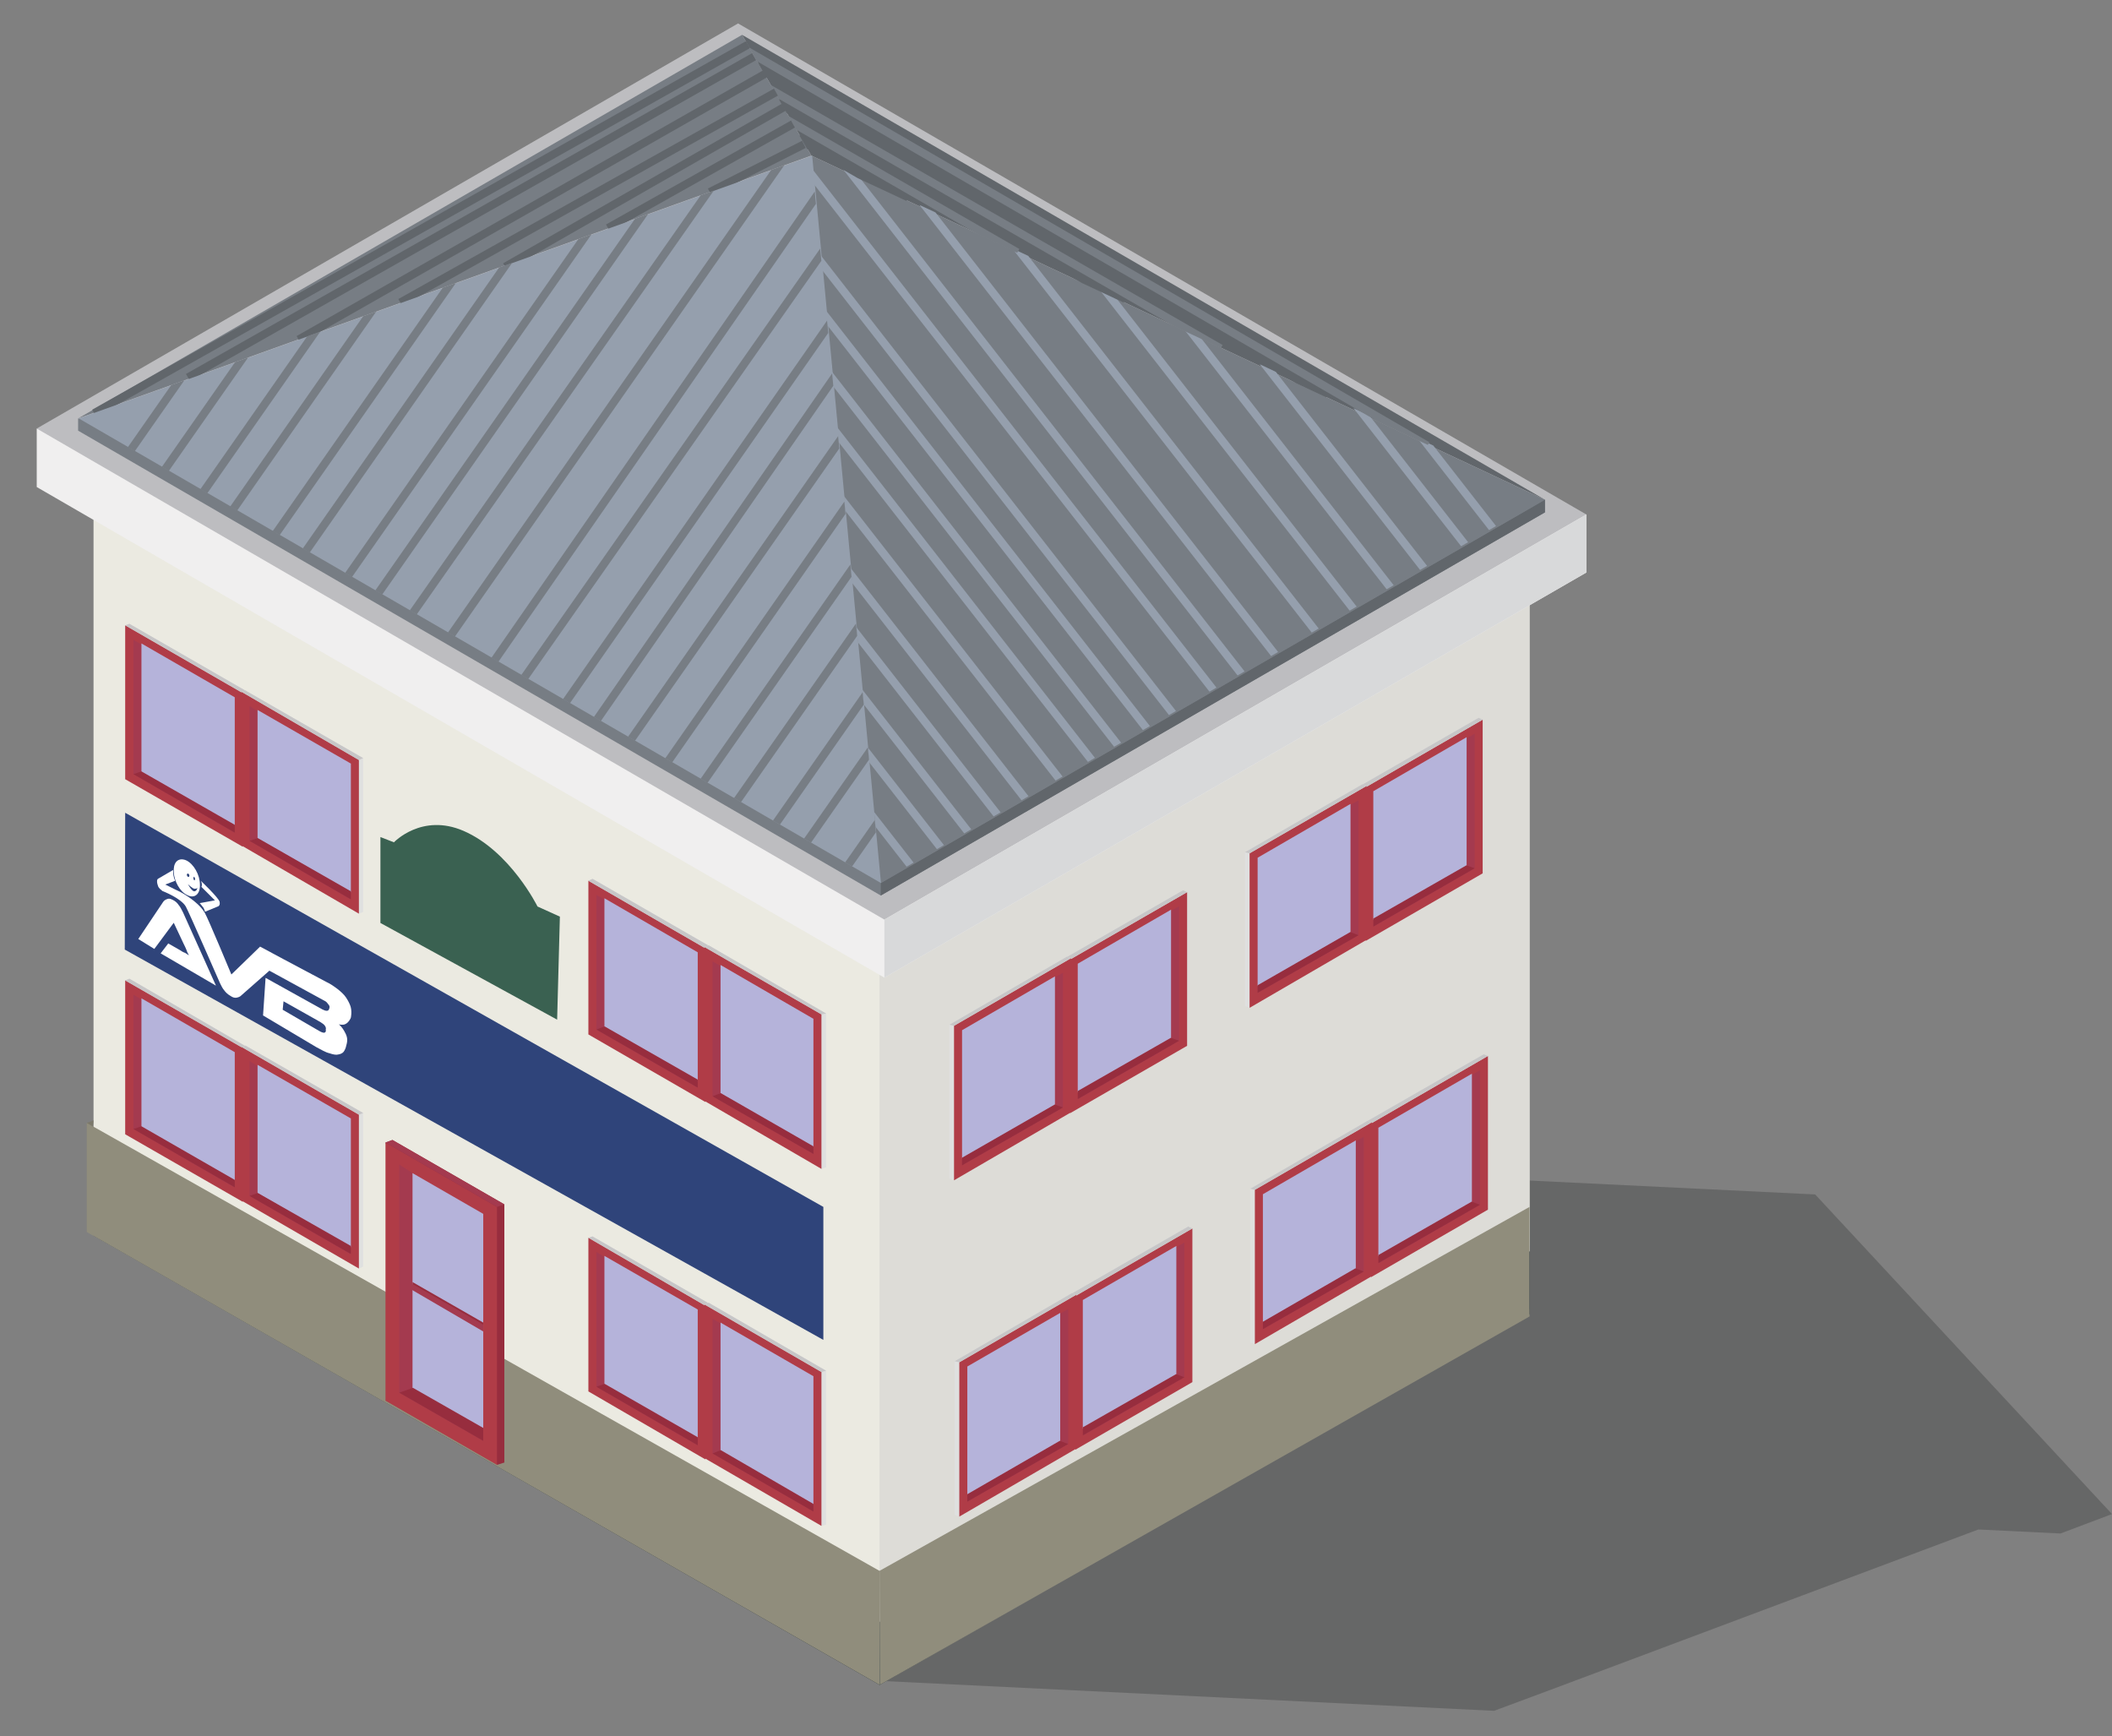 <?xml version="1.0" encoding="utf-8"?>
<!-- Generator: Adobe Illustrator 17.1.0, SVG Export Plug-In . SVG Version: 6.00 Build 0)  -->
<!DOCTYPE svg PUBLIC "-//W3C//DTD SVG 1.1//EN" "http://www.w3.org/Graphics/SVG/1.1/DTD/svg11.dtd">
<svg version="1.1" id="Calque_1" xmlns="http://www.w3.org/2000/svg" xmlns:xlink="http://www.w3.org/1999/xlink" x="0px" y="0px"
	 viewBox="142 323.5 1000.4 822.5" enable-background="new 142 323.5 1000.4 822.5" xml:space="preserve">
<rect x="142" y="323.5" width="1000.4" height="822.5" fill="#808080" stroke="none"/>
<g opacity="0.2">
	<g>
		<g enable-background="new    ">
			<g>
				<g>
					<g>
						<polyline fill="#020303" points="618.4,804 562,801.4 558.6,1119.7 849.7,1133.9 876.6,1123.9 1079.1,1048 1118,1049.9 
							1142.4,1040.7 1001.8,889.3 683.1,873.8 618.4,804 						"/>
					</g>
				</g>
			</g>
		</g>
	</g>
</g>
<g>
	<g>
		<polygon fill="#19262E" points="186.3,908.8 558.6,1121.6 866.5,946 866.5,916.2 494.3,733.2 186.3,878.9 		"/>
	</g>
</g>
<g>
	<g>
		<polygon fill="#243742" points="866.5,943.6 558.6,1121.6 558.6,1091.3 866.5,913.6 		"/>
	</g>
</g>
<g>
	<g>
		<g>
			<g>
				<polygon fill="#EBEAE1" points="186.3,878.9 558.6,1091.7 866.5,916.2 866.5,606.5 494.3,514.3 186.3,569.4 				"/>
			</g>
		</g>
	</g>
	<g>
		<g>
			<polygon fill="#DDDCD7" points="866.5,916.2 558.6,1091.7 558.6,677.2 866.5,561.5 			"/>
		</g>
	</g>
</g>
<polygon fill="#908D7C" points="183.1,855.4 558.6,1067.6 558.6,1121.6 183.1,907.1 "/>
<polygon fill="#908D7C" points="866.5,895.2 558.6,1067.6 558.7,1121.6 866.5,947.1 "/>
<g>
	<g>
		<polygon fill="#972D3E" points="324.6,864.7 377.4,1017.4 380.9,1016.3 380.9,894 327.9,863.5 		"/>
	</g>
</g>
<g>
	<g>
		<polygon fill="#B03C47" points="324.6,987 377.4,1017.4 377.4,895.2 324.6,864.7 		"/>
	</g>
</g>
<g>
	<g>
		<g>
			<polygon fill="#A43A4F" points="337.4,879.2 337.6,980.9 370.8,999.9 370.8,1006 331.1,983.2 331.1,875.1 			"/>
		</g>
	</g>
	<g>
		<g>
			<polygon fill="#B5B3DA" points="337.4,879.2 370.9,898.5 370.9,1000.6 337.4,981.3 			"/>
		</g>
	</g>
</g>
<g>
	<g>
		<polygon fill="#A43A4F" points="377.4,895.2 380.9,894 327.9,863.5 324.6,864.7 		"/>
	</g>
</g>
<g>
	<g>
		<polygon fill="#972D3E" points="370.9,999.9 370.9,1006 331.1,983.2 337.6,980.9 		"/>
	</g>
</g>
<g>
	<g>
		<polygon fill="#972D3E" points="370.9,950 370.9,952.9 337.4,933.9 337.4,930.8 		"/>
	</g>
</g>
<g>
	<g>
		<polygon fill="#A43A4F" points="370.9,951 370.9,954.2 336.1,933.9 336.1,931 		"/>
	</g>
</g>
<g>
	<g>
		<g>
			<polygon fill="#DFE0DF" points="203.3,619 258.9,651 258.9,724 257,724.6 201.3,619.7 			"/>
		</g>
	</g>
	<g>
		<g>
			<polygon fill="#B03C47" points="201.3,619.7 257,651.8 257,724.6 201.3,692.6 			"/>
		</g>
	</g>
	<g>
		<g>
			<g>
				<polygon fill="#A43A4F" points="205.2,626.6 205.2,690.2 252.9,717.9 252.9,714.2 209,688.9 209,628.8 				"/>
			</g>
		</g>
		<g>
			<g>
				<polygon fill="#B5B3DA" points="209,689.2 253.2,714.6 253.2,653.8 209,628.3 				"/>
			</g>
		</g>
	</g>
	<g>
		<g>
			<polygon fill="#C7C6C7" points="201.3,619.7 203.3,619 258.9,651 257,651.8 			"/>
		</g>
	</g>
	<g>
		<g>
			<polygon fill="#972D3E" points="209,688.9 205.2,690.2 253.2,717.9 253.2,714.2 			"/>
		</g>
	</g>
</g>
<g>
	<g>
		<g>
			<polygon fill="#DFE0DF" points="258.3,650.6 314,682.6 314,755.5 312,756.3 256.4,651.2 			"/>
		</g>
	</g>
	<g>
		<g>
			<polygon fill="#B03C47" points="256.4,651.2 312,683.5 312,756.3 256.4,724 			"/>
		</g>
	</g>
	<g>
		<g>
			<g>
				<polygon fill="#A43A4F" points="260.2,658 260.2,721.8 307.9,749.5 307.9,745.7 264.1,720.5 264.1,660.4 				"/>
			</g>
		</g>
		<g>
			<g>
				<polygon fill="#B5B3DA" points="264,720.6 308.2,746.2 308.2,685.2 264,659.8 				"/>
			</g>
		</g>
	</g>
	<g>
		<g>
			<polygon fill="#C7C6C7" points="256.4,651.2 258.3,650.6 314,682.6 312,683.5 			"/>
		</g>
	</g>
	<g>
		<g>
			<polygon fill="#972D3E" points="264.1,720.5 260.2,721.8 308.2,749.5 308.2,745.7 			"/>
		</g>
	</g>
</g>
<g>
	<g>
		<g>
			<polygon fill="#DFE0DF" points="203.3,787.1 258.9,819.4 258.9,892.2 257,892.8 201.3,787.9 			"/>
		</g>
	</g>
	<g>
		<g>
			<polygon fill="#B03C47" points="201.3,787.9 257,819.9 257,892.8 201.3,860.8 			"/>
		</g>
	</g>
	<g>
		<g>
			<g>
				<polygon fill="#A43A4F" points="205.2,794.7 205.2,858.3 252.9,885.9 252.9,882.4 209,857 209,796.9 				"/>
			</g>
		</g>
		<g>
			<g>
				<polygon fill="#B5B3DA" points="209,857.4 253.2,882.7 253.2,821.9 209,796.4 				"/>
			</g>
		</g>
	</g>
	<g>
		<g>
			<polygon fill="#C7C6C7" points="201.3,787.9 203.3,787.1 258.9,819.4 257,819.9 			"/>
		</g>
	</g>
	<g>
		<g>
			<polygon fill="#972D3E" points="209,857 205.2,858.3 253.2,885.9 253.2,882.4 			"/>
		</g>
	</g>
</g>
<g>
	<g>
		<g>
			<polygon fill="#DFE0DF" points="258.3,818.8 314,850.7 314,923.5 312,924.4 256.4,819.4 			"/>
		</g>
	</g>
	<g>
		<g>
			<polygon fill="#B03C47" points="256.4,819.4 312,851.5 312,924.4 256.4,892.2 			"/>
		</g>
	</g>
	<g>
		<g>
			<g>
				<polygon fill="#A43A4F" points="260.2,826.1 260.2,890 307.9,917.5 307.9,913.7 264.1,888.6 264.1,828.6 				"/>
			</g>
		</g>
		<g>
			<g>
				<polygon fill="#B5B3DA" points="264,888.7 308.2,914.3 308.2,853.3 264,827.9 				"/>
			</g>
		</g>
	</g>
	<g>
		<g>
			<polygon fill="#C7C6C7" points="256.4,819.4 258.3,818.8 314,850.7 312,851.5 			"/>
		</g>
	</g>
	<g>
		<g>
			<polygon fill="#972D3E" points="264.1,888.6 260.2,890 308.2,917.5 308.2,913.7 			"/>
		</g>
	</g>
</g>
<g>
	<g>
		<g>
			<polygon fill="#DFE0DF" points="422.7,739.8 478.3,771.8 478.3,844.7 476.1,845.5 420.7,740.7 			"/>
		</g>
	</g>
	<g>
		<g>
			<polygon fill="#B03C47" points="420.7,740.7 476.1,772.7 476.1,845.5 420.7,813.5 			"/>
		</g>
	</g>
	<g>
		<g>
			<g>
				<polygon fill="#A43A4F" points="424.5,747.4 424.5,811.2 472.3,838.7 472.3,834.9 428.4,809.7 428.4,749.6 				"/>
			</g>
		</g>
		<g>
			<g>
				<polygon fill="#B5B3DA" points="428.3,810.1 472.5,835.5 472.5,774.6 428.3,749 				"/>
			</g>
		</g>
	</g>
	<g>
		<g>
			<polygon fill="#C7C6C7" points="420.7,740.7 422.7,739.8 478.3,771.8 476.1,772.7 			"/>
		</g>
	</g>
	<g>
		<g>
			<polygon fill="#972D3E" points="428.4,809.7 424.5,811.2 472.5,838.7 472.5,834.9 			"/>
		</g>
	</g>
</g>
<g>
	<g>
		<g>
			<polygon fill="#DFE0DF" points="477.7,771.3 533.3,803.6 533.3,876.4 531.1,877.2 475.7,772.1 			"/>
		</g>
	</g>
	<g>
		<g>
			<polygon fill="#B03C47" points="475.7,772.1 531.1,804 531.1,877.2 475.7,845 			"/>
		</g>
	</g>
	<g>
		<g>
			<g>
				<polygon fill="#A43A4F" points="479.5,778.9 479.5,842.8 527.3,870.1 527.3,866.5 483.4,841.3 483.4,781.1 				"/>
			</g>
		</g>
		<g>
			<g>
				<polygon fill="#B5B3DA" points="483.3,841.5 527.3,866.9 527.3,806.1 483.3,780.6 				"/>
			</g>
		</g>
	</g>
	<g>
		<g>
			<polygon fill="#C7C6C7" points="475.7,772.1 477.7,771.3 533.3,803.6 531.1,804 			"/>
		</g>
	</g>
	<g>
		<g>
			<polygon fill="#972D3E" points="483.4,841.3 479.5,842.8 527.3,870.1 527.3,866.5 			"/>
		</g>
	</g>
</g>
<g>
	<g>
		<g>
			<polygon fill="#DFE0DF" points="844.3,664.4 788.9,769.2 786.7,768.4 786.7,695.5 842.4,663.5 			"/>
		</g>
	</g>
	<g>
		<g>
			<polygon fill="#B03C47" points="844.3,737.2 788.9,769.2 788.9,696.4 844.3,664.4 			"/>
		</g>
	</g>
	<g>
		<g>
			<g>
				<polygon fill="#A43A4F" points="836.6,673.3 836.6,733.4 792.7,758.6 792.7,762.4 840.5,734.8 840.5,671.1 				"/>
			</g>
		</g>
		<g>
			<g>
				<polygon fill="#B5B3DA" points="836.7,672.7 792.5,698.3 792.5,759.2 836.7,733.7 				"/>
			</g>
		</g>
	</g>
	<g>
		<g>
			<polygon fill="#C7C6C7" points="788.9,696.4 786.7,695.5 842.4,663.5 844.3,664.4 			"/>
		</g>
	</g>
	<g>
		<g>
			<polygon fill="#972D3E" points="792.5,758.6 792.5,762.4 840.5,734.8 836.6,733.4 			"/>
		</g>
	</g>
</g>
<g>
	<g>
		<g>
			<polygon fill="#DFE0DF" points="789.3,695.8 733.9,800.9 731.7,800 731.7,727.2 787.3,695 			"/>
		</g>
	</g>
	<g>
		<g>
			<polygon fill="#B03C47" points="789.3,768.7 733.9,800.9 733.9,727.7 789.3,695.8 			"/>
		</g>
	</g>
	<g>
		<g>
			<g>
				<polygon fill="#A43A4F" points="781.6,704.8 781.6,765 737.7,790.2 737.7,793.8 785.5,766.5 785.5,702.6 				"/>
			</g>
		</g>
		<g>
			<g>
				<polygon fill="#B5B3DA" points="781.7,704.3 737.7,729.8 737.7,790.6 781.7,765.2 				"/>
			</g>
		</g>
	</g>
	<g>
		<g>
			<polygon fill="#C7C6C7" points="733.9,727.7 731.7,727.2 787.3,695 789.3,695.8 			"/>
		</g>
	</g>
	<g>
		<g>
			<polygon fill="#972D3E" points="737.7,790.2 737.7,793.8 785.5,766.5 781.6,765 			"/>
		</g>
	</g>
</g>
<g>
	<g>
		<g>
			<polygon fill="#DFE0DF" points="704.3,746.1 648.9,850.8 646.7,850.1 646.7,777.2 702.4,745.2 			"/>
		</g>
	</g>
	<g>
		<g>
			<polygon fill="#B03C47" points="704.3,818.9 648.9,850.8 648.9,778 704.3,746.1 			"/>
		</g>
	</g>
	<g>
		<g>
			<g>
				<polygon fill="#A43A4F" points="696.6,755 696.6,815.1 652.7,840.3 652.7,844.1 700.5,816.5 700.5,752.8 				"/>
			</g>
		</g>
		<g>
			<g>
				<polygon fill="#B5B3DA" points="696.7,754.4 652.5,780 652.5,840.9 696.7,815.4 				"/>
			</g>
		</g>
	</g>
	<g>
		<g>
			<polygon fill="#C7C6C7" points="648.9,778 646.7,777.2 702.4,745.2 704.3,746.1 			"/>
		</g>
	</g>
	<g>
		<g>
			<polygon fill="#972D3E" points="652.5,840.3 652.5,844.1 700.5,816.5 696.6,815.1 			"/>
		</g>
	</g>
</g>
<g>
	<g>
		<g>
			<polygon fill="#DFE0DF" points="649.3,777.4 593.9,882.6 591.7,881.7 591.7,808.9 647.3,776.7 			"/>
		</g>
	</g>
	<g>
		<g>
			<polygon fill="#B03C47" points="649.3,850.4 593.9,882.6 593.9,809.4 649.3,777.4 			"/>
		</g>
	</g>
	<g>
		<g>
			<g>
				<polygon fill="#A43A4F" points="641.6,786.5 641.6,846.7 597.7,871.9 597.7,875.5 645.5,848.1 645.5,784.3 				"/>
			</g>
		</g>
		<g>
			<g>
				<polygon fill="#B5B3DA" points="641.7,786 597.7,811.5 597.7,872.3 641.7,846.9 				"/>
			</g>
		</g>
	</g>
	<g>
		<g>
			<polygon fill="#C7C6C7" points="593.9,809.4 591.7,808.9 647.3,776.7 649.3,777.4 			"/>
		</g>
	</g>
	<g>
		<g>
			<polygon fill="#972D3E" points="597.7,871.9 597.7,875.5 645.5,848.1 641.6,846.7 			"/>
		</g>
	</g>
</g>
<g>
	<g>
		<g>
			<polygon fill="#DFE0DF" points="846.8,823.7 791.4,928.5 789.2,927.8 789.2,854.8 844.8,822.9 			"/>
		</g>
	</g>
	<g>
		<g>
			<polygon fill="#B03C47" points="846.8,896.5 791.4,928.5 791.4,855.7 846.8,823.7 			"/>
		</g>
	</g>
	<g>
		<g>
			<g>
				<polygon fill="#A43A4F" points="839.1,832.7 839.1,892.7 795.2,918 795.2,921.8 843,894.2 843,830.5 				"/>
			</g>
		</g>
		<g>
			<g>
				<polygon fill="#B5B3DA" points="839.2,832.1 794.9,857.7 794.9,918.6 839.2,893.1 				"/>
			</g>
		</g>
	</g>
	<g>
		<g>
			<polygon fill="#C7C6C7" points="791.4,855.7 789.2,854.8 844.8,822.9 846.8,823.7 			"/>
		</g>
	</g>
	<g>
		<g>
			<polygon fill="#972D3E" points="794.9,918 794.9,921.8 843,894.2 839.1,892.7 			"/>
		</g>
	</g>
</g>
<g>
	<g>
		<g>
			<polygon fill="#DFE0DF" points="791.8,855.1 736.4,960.2 734.2,959.4 734.2,886.6 789.8,854.4 			"/>
		</g>
	</g>
	<g>
		<g>
			<polygon fill="#B03C47" points="791.8,928 736.4,960.2 736.4,887.1 791.8,855.1 			"/>
		</g>
	</g>
	<g>
		<g>
			<g>
				<polygon fill="#A43A4F" points="784,864.2 784,924.3 740.2,949.6 740.2,953.1 788,925.8 788,862 				"/>
			</g>
		</g>
		<g>
			<g>
				<polygon fill="#B5B3DA" points="784.2,863.7 740.2,889.2 740.2,949.9 784.2,924.6 				"/>
			</g>
		</g>
	</g>
	<g>
		<g>
			<polygon fill="#C7C6C7" points="736.4,887.1 734.2,886.6 789.8,854.4 791.8,855.1 			"/>
		</g>
	</g>
	<g>
		<g>
			<polygon fill="#972D3E" points="740.2,949.6 740.2,953.1 788,925.8 784,924.3 			"/>
		</g>
	</g>
</g>
<g>
	<g>
		<g>
			<polygon fill="#DFE0DF" points="706.8,905.4 651.4,1010.2 649.2,1009.4 649.2,936.5 704.8,904.5 			"/>
		</g>
	</g>
	<g>
		<g>
			<polygon fill="#B03C47" points="706.8,978.2 651.4,1010.2 651.4,937.4 706.8,905.4 			"/>
		</g>
	</g>
	<g>
		<g>
			<g>
				<polygon fill="#A43A4F" points="699.1,914.3 699.1,974.4 655.2,999.6 655.2,1003.4 703,975.9 703,912.1 				"/>
			</g>
		</g>
		<g>
			<g>
				<polygon fill="#B5B3DA" points="699.2,913.7 654.9,939.3 654.9,1000.3 699.2,974.8 				"/>
			</g>
		</g>
	</g>
	<g>
		<g>
			<polygon fill="#C7C6C7" points="651.4,937.4 649.2,936.5 704.8,904.5 706.8,905.4 			"/>
		</g>
	</g>
	<g>
		<g>
			<polygon fill="#972D3E" points="654.9,999.6 654.9,1003.4 703,975.9 699.1,974.4 			"/>
		</g>
	</g>
</g>
<g>
	<g>
		<g>
			<polygon fill="#DFE0DF" points="651.8,936.8 596.4,1041.9 594.2,1041.1 594.2,968.3 649.8,936 			"/>
		</g>
	</g>
	<g>
		<g>
			<polygon fill="#B03C47" points="651.8,1009.7 596.4,1041.9 596.4,968.8 651.8,936.8 			"/>
		</g>
	</g>
	<g>
		<g>
			<g>
				<polygon fill="#A43A4F" points="644,945.8 644,1006 600.2,1031.3 600.2,1034.8 648,1007.5 648,943.6 				"/>
			</g>
		</g>
		<g>
			<g>
				<polygon fill="#B5B3DA" points="644.2,945.4 600.2,970.8 600.2,1031.6 644.2,1006.3 				"/>
			</g>
		</g>
	</g>
	<g>
		<g>
			<polygon fill="#C7C6C7" points="596.4,968.8 594.2,968.3 649.8,936 651.8,936.8 			"/>
		</g>
	</g>
	<g>
		<g>
			<polygon fill="#972D3E" points="600.2,1031.3 600.2,1034.8 648,1007.5 644,1006 			"/>
		</g>
	</g>
</g>
<g>
	<g>
		<g>
			<polygon fill="#DFE0DF" points="422.7,909.2 478.3,941.2 478.3,1014.1 476.1,1014.8 420.7,909.8 			"/>
		</g>
	</g>
	<g>
		<g>
			<polygon fill="#B03C47" points="420.7,909.8 476.1,942 476.1,1014.8 420.7,982.6 			"/>
		</g>
	</g>
	<g>
		<g>
			<g>
				<polygon fill="#A43A4F" points="424.5,916.5 424.5,980.4 472.3,1008.1 472.3,1004.3 428.4,979 428.4,919 				"/>
			</g>
		</g>
		<g>
			<g>
				<polygon fill="#B5B3DA" points="428.3,979.4 472.5,1004.8 472.5,943.8 428.3,918.4 				"/>
			</g>
		</g>
	</g>
	<g>
		<g>
			<polygon fill="#C7C6C7" points="420.7,909.8 422.7,909.2 478.3,941.2 476.1,942 			"/>
		</g>
	</g>
	<g>
		<g>
			<polygon fill="#972D3E" points="428.4,979 424.5,980.4 472.5,1008.1 472.5,1004.3 			"/>
		</g>
	</g>
</g>
<g>
	<g>
		<g>
			<polygon fill="#DFE0DF" points="477.7,940.6 533.3,972.8 533.3,1045.7 531.1,1046.3 475.7,941.4 			"/>
		</g>
	</g>
	<g>
		<g>
			<polygon fill="#B03C47" points="475.7,941.4 531.1,973.4 531.1,1046.3 475.7,1014.2 			"/>
		</g>
	</g>
	<g>
		<g>
			<g>
				<polygon fill="#A43A4F" points="479.5,948.2 479.5,1012 527.3,1039.5 527.3,1035.9 483.4,1010.4 483.4,950.4 				"/>
			</g>
		</g>
		<g>
			<g>
				<polygon fill="#B5B3DA" points="483.3,1010.8 527.3,1036.3 527.3,975.4 483.3,950 				"/>
			</g>
		</g>
	</g>
	<g>
		<g>
			<polygon fill="#C7C6C7" points="475.7,941.4 477.7,940.6 533.3,972.8 531.1,973.4 			"/>
		</g>
	</g>
	<g>
		<g>
			<polygon fill="#972D3E" points="483.4,1010.4 479.5,1012 527.3,1039.5 527.3,1035.9 			"/>
		</g>
	</g>
</g>
<g>
	<g>
		<g>
			<g>
				<polygon fill="#F0EFEF" points="159.4,554.2 560.9,786.6 893.4,594.7 893.4,567.2 159.4,526.5 				"/>
			</g>
		</g>
	</g>
</g>
<g>
	<g>
		<g>
			<g>
				<polygon fill="#BDBDC0" points="159.4,526.5 560.9,759.1 893.4,567.2 491.6,334.6 				"/>
			</g>
		</g>
	</g>
</g>
<g>
	<g>
		<g>
			<g>
				<polygon fill="#777D84" points="179,527.5 559.2,747.7 873.8,566.2 873.8,560.2 179,521.7 				"/>
			</g>
		</g>
	</g>
</g>
<g>
	<g>
		<polygon fill="#D8D9DA" points="893.4,567.2 560.9,759.1 560.9,786.6 893.4,594.7 		"/>
	</g>
</g>
<g>
	<g>
		<polygon fill="#61666B" points="493.5,340 873.8,560.2 526.3,397.2 		"/>
	</g>
</g>
<g>
	<g>
		<polygon fill="#777D84" points="179,521.7 493.5,340 526.3,397.2 		"/>
	</g>
</g>
<g>
	<g>
		<polygon fill="#61666B" points="873.8,560.2 559.2,741.8 559.2,747.7 873.8,566.2 		"/>
	</g>
</g>
<g>
	<g>
		<polygon fill="#777D84" points="873.8,560.2 559.2,741.8 526.3,397.2 		"/>
	</g>
</g>
<g>
	<g>
		<g>
			<g>
				<defs>
					<polygon id="SVGID_1_" points="873.8,559.3 559.2,741.1 526.3,396.6 					"/>
				</defs>
				<clipPath id="SVGID_2_">
					<use xlink:href="#SVGID_1_"  overflow="visible"/>
				</clipPath>
				<g clip-path="url(#SVGID_2_)">
					<g display="none">
						<g display="inline">
							
								<rect x="607.1" y="580.3" transform="matrix(-0.793 0.609 -0.609 -0.793 1551.858 982.797)" fill="#243742" width="3.8" height="349.5"/>
						</g>
					</g>
					<g display="none">
						<g display="inline">
							
								<rect x="650.9" y="534.5" transform="matrix(-0.793 0.609 -0.609 -0.793 1618.78 921.97)" fill="#243742" width="3.8" height="403.1"/>
						</g>
					</g>
					<g display="none">
						<g display="inline">
							
								<rect x="666.5" y="438.5" transform="matrix(-0.792 0.61 -0.61 -0.792 1614.65 815.854)" fill="#243742" width="3.8" height="488.6"/>
						</g>
					</g>
					<g display="none">
						<g display="inline">
							
								<rect x="711" y="502.7" transform="matrix(-0.793 0.61 -0.61 -0.793 1685.391 763.147)" fill="#243742" width="3.8" height="331"/>
						</g>
					</g>
					<g display="none">
						<g display="inline">
							
								<rect x="726.7" y="401.2" transform="matrix(-0.793 0.61 -0.61 -0.793 1680.973 658.073)" fill="#243742" width="3.8" height="427.3"/>
						</g>
					</g>
					<g display="none">
						<g display="inline">
							
								<rect x="743.2" y="226.4" transform="matrix(-0.794 0.608 -0.608 -0.794 1680.722 562.195)" fill="#243742" width="3.8" height="679.3"/>
						</g>
					</g>
					<g>
						<g>
							
								<rect x="788.2" y="186.5" transform="matrix(-0.789 0.615 -0.615 -0.789 1756.243 512.704)" fill="#959FAD" width="3.8" height="743.1"/>
						</g>
					</g>
					<g>
						<g>
							
								<rect x="772.2" y="195.6" transform="matrix(-0.789 0.615 -0.615 -0.789 1733.241 538.696)" fill="#959FAD" width="3.8" height="743.1"/>
						</g>
					</g>
					<g>
						<g>
							
								<rect x="809.6" y="178" transform="matrix(-0.789 0.615 -0.615 -0.789 1789.443 484.315)" fill="#959FAD" width="3.8" height="743.1"/>
						</g>
					</g>
					<g>
						<g>
							
								<rect x="825.8" y="174" transform="matrix(-0.789 0.615 -0.615 -0.789 1815.854 467.211)" fill="#959FAD" width="3.8" height="743.1"/>
						</g>
					</g>
					<g>
						<g>
							
								<rect x="759.1" y="211.4" transform="matrix(-0.789 0.615 -0.615 -0.789 1719.563 575.076)" fill="#959FAD" width="3.8" height="743.1"/>
						</g>
					</g>
					<g>
						<g>
							
								<rect x="742" y="222.8" transform="matrix(-0.789 0.615 -0.615 -0.789 1695.888 605.977)" fill="#959FAD" width="3.8" height="743.1"/>
						</g>
					</g>
					<g>
						<g>
							
								<rect x="725.3" y="237.4" transform="matrix(-0.789 0.615 -0.615 -0.789 1675.13 642.312)" fill="#959FAD" width="3.8" height="743.1"/>
						</g>
					</g>
					<g>
						<g>
							
								<rect x="710.7" y="248.1" transform="matrix(-0.789 0.615 -0.615 -0.789 1655.583 670.552)" fill="#959FAD" width="3.8" height="743.1"/>
						</g>
					</g>
					<g>
						<g>
							
								<rect x="698.2" y="257" transform="matrix(-0.789 0.615 -0.615 -0.789 1638.692 693.984)" fill="#959FAD" width="3.8" height="743.1"/>
						</g>
					</g>
					<g>
						<g>
							
								<rect x="681.8" y="271.5" transform="matrix(-0.789 0.615 -0.615 -0.789 1618.249 730.145)" fill="#959FAD" width="3.8" height="743.1"/>
						</g>
					</g>
					<g>
						<g>
							
								<rect x="670.6" y="280.2" transform="matrix(-0.789 0.615 -0.615 -0.789 1603.641 752.601)" fill="#959FAD" width="3.8" height="743.1"/>
						</g>
					</g>
					<g>
						<g>
							
								<rect x="657.1" y="288.2" transform="matrix(-0.789 0.615 -0.615 -0.789 1584.361 775.217)" fill="#959FAD" width="3.8" height="743.1"/>
						</g>
					</g>
					<g>
						<g>
							
								<rect x="648.3" y="300.1" transform="matrix(-0.789 0.615 -0.615 -0.789 1575.955 801.832)" fill="#959FAD" width="3.8" height="743.1"/>
						</g>
					</g>
					<g>
						<g>
							
								<rect x="635.3" y="311.8" transform="matrix(-0.789 0.615 -0.615 -0.789 1559.863 830.851)" fill="#959FAD" width="3.8" height="743.1"/>
						</g>
					</g>
					<g>
						<g>
							
								<rect x="621.6" y="324.4" transform="matrix(-0.789 0.615 -0.615 -0.789 1543.076 861.637)" fill="#959FAD" width="3.8" height="743.1"/>
						</g>
					</g>
					<g>
						<g>
							
								<rect x="608.7" y="332.4" transform="matrix(-0.789 0.615 -0.615 -0.789 1524.983 884.018)" fill="#959FAD" width="3.8" height="743.1"/>
						</g>
					</g>
					<g>
						<g>
							
								<rect x="597" y="343.3" transform="matrix(-0.789 0.615 -0.615 -0.789 1510.664 910.572)" fill="#959FAD" width="3.8" height="743.1"/>
						</g>
					</g>
					<g>
						<g>
							
								<rect x="586.1" y="353.3" transform="matrix(-0.789 0.615 -0.615 -0.789 1497.296 935.241)" fill="#959FAD" width="3.8" height="743.1"/>
						</g>
					</g>
					<g>
						<g>
							
								<rect x="573" y="363.3" transform="matrix(-0.789 0.615 -0.615 -0.789 1480.102 961.217)" fill="#959FAD" width="3.8" height="743.1"/>
						</g>
					</g>
				</g>
			</g>
		</g>
	</g>
</g>
<g>
	<g>
		<g>
			<g>
				<defs>
					<polygon id="SVGID_3_" points="526.3,397.6 493.5,340 873.8,560.2 					"/>
				</defs>
				<clipPath id="SVGID_4_">
					<use xlink:href="#SVGID_3_"  overflow="visible"/>
				</clipPath>
				<g clip-path="url(#SVGID_4_)">
					<g>
						<g>
							
								<rect x="472.3" y="410.6" transform="matrix(-0.866 -0.499 0.499 -0.866 877.42 1059.684)" fill="#61666B" width="216.4" height="3.8"/>
						</g>
					</g>
					<g>
						<g>
							
								<rect x="445.7" y="413.6" transform="matrix(-0.867 -0.499 0.499 -0.867 899.263 1071.207)" fill="#777D84" width="294" height="3.8"/>
						</g>
					</g>
					<g>
						<g>
							
								<rect x="430.6" y="418.5" transform="matrix(-0.866 -0.501 0.501 -0.866 932.71 1091.012)" fill="#61666B" width="364.2" height="3.8"/>
						</g>
					</g>
					<g>
						<g>
							
								<rect x="462.3" y="436.9" transform="matrix(-0.865 -0.502 0.502 -0.865 997.732 1146.256)" fill="#777D84" width="381.9" height="3.8"/>
						</g>
					</g>
					<g>
						<g>
							
								<rect x="383.1" y="365.2" transform="matrix(-0.866 -0.5 0.5 -0.866 858.248 964.168)" fill="#6A3B3F" width="350.5" height="3.8"/>
						</g>
					</g>
					<g>
						<g>
							
								<rect x="362" y="346.6" transform="matrix(-0.866 -0.5 0.5 -0.866 860.16 927.448)" fill="#6A3B3F" width="384.7" height="3.8"/>
						</g>
					</g>
					<g>
						<g>
							
								<rect x="338.6" y="330.3" transform="matrix(-0.865 -0.502 0.502 -0.865 867.176 897.66)" fill="#6A3B3F" width="431.5" height="3.8"/>
						</g>
					</g>
					<g>
						<g>
							
								<rect x="375.5" y="330.2" transform="matrix(-0.868 -0.497 0.497 -0.868 923.013 909.875)" fill="#6A3B3F" width="414.3" height="3.8"/>
						</g>
					</g>
					<g>
						<g>
							
								<rect x="359.2" y="313.8" transform="matrix(-0.867 -0.499 0.499 -0.867 929.74 880.019)" fill="#6A3B3F" width="446.7" height="3.8"/>
						</g>
					</g>
					<g>
						<g>
							
								<rect x="421.9" y="386.8" transform="matrix(-0.866 -0.499 0.499 -0.866 795.304 990.234)" fill="#777D84" width="216.4" height="3.8"/>
						</g>
					</g>
					<g>
						<g>
							
								<rect x="369.2" y="362.7" transform="matrix(-0.866 -0.499 0.499 -0.866 709.045 918.897)" fill="#61666B" width="216.4" height="3.8"/>
						</g>
					</g>
				</g>
			</g>
		</g>
	</g>
</g>
<g>
	<g>
		
			<rect x="498.9" y="378.2" transform="matrix(-0.452 -0.892 0.892 -0.452 367.194 1032.143)" fill="#61666B" width="3.8" height="50"/>
	</g>
</g>
<g>
	<g>
		
			<rect x="472" y="356.8" transform="matrix(-0.49 -0.872 0.872 -0.49 351.06 1019.569)" fill="#61666B" width="3.8" height="100.5"/>
	</g>
</g>
<g>
	<g>
		
			<rect x="445.2" y="336.1" transform="matrix(-0.497 -0.868 0.868 -0.497 311.732 1004.993)" fill="#61666B" width="3.8" height="152.1"/>
	</g>
</g>
<g>
	<g>
		
			<rect x="418.6" y="315.4" transform="matrix(-0.489 -0.873 0.873 -0.489 261.893 988.128)" fill="#61666B" width="3.8" height="203.8"/>
	</g>
</g>
<g>
	<g>
		
			<rect x="391.7" y="294.1" transform="matrix(-0.495 -0.869 0.869 -0.495 222.695 971.958)" fill="#61666B" width="3.8" height="254.4"/>
	</g>
</g>
<g>
	<g>
		
			<rect x="363.3" y="272.3" transform="matrix(-0.493 -0.87 0.87 -0.493 174.165 954.261)" fill="#61666B" width="3.8" height="308.2"/>
	</g>
</g>
<g>
	<g>
		
			<rect x="339.4" y="254" transform="matrix(-0.491 -0.871 0.871 -0.491 132.931 941.21)" fill="#61666B" width="3.8" height="355.6"/>
	</g>
</g>
<g>
	<g>
		<polygon fill="#959FAD" points="526.7,397.2 559.3,741.8 179.3,521.7 		"/>
	</g>
</g>
<g>
	<g>
		<g>
			<g>
				<defs>
					<polygon id="SVGID_5_" points="526.3,397.2 559.2,741.8 179,521.7 					"/>
				</defs>
				<clipPath id="SVGID_6_">
					<use xlink:href="#SVGID_5_"  overflow="visible"/>
				</clipPath>
				<g clip-path="url(#SVGID_6_)">
					<g>
						<g>
							
								<rect x="94.9" y="468.7" transform="matrix(-0.573 0.82 -0.82 -0.573 779.341 535.118)" fill="#777D84" width="310.7" height="3.8"/>
						</g>
					</g>
					<g>
						<g>
							
								<rect x="93" y="499.8" transform="matrix(-0.573 0.82 -0.82 -0.573 846.779 561.993)" fill="#777D84" width="367.9" height="3.8"/>
						</g>
					</g>
					<g>
						<g>
							
								<rect x="-191.7" y="538.5" transform="matrix(-0.573 0.82 -0.82 -0.573 911.548 605.762)" fill="#777D84" width="979.3" height="3.8"/>
						</g>
					</g>
					<g>
						<g>
							
								<rect x="-186.9" y="532.1" transform="matrix(-0.573 0.82 -0.82 -0.573 989.122 552.471)" fill="#777D84" width="1075" height="3.8"/>
						</g>
					</g>
					<g>
						<g>
							
								<rect x="-209.4" y="532" transform="matrix(-0.574 0.819 -0.819 -0.574 1056.519 518.398)" fill="#777D84" width="1205.8" height="3.8"/>
						</g>
					</g>
					<g>
						<g>
							
								<rect x="-189.2" y="615.3" transform="matrix(-0.57 0.822 -0.822 -0.57 1118.814 648.869)" fill="#777D84" width="1157.7" height="3.8"/>
						</g>
					</g>
					<g>
						<g>
							
								<rect x="-189.2" y="618.5" transform="matrix(-0.572 0.82 -0.82 -0.572 1192.575 618.394)" fill="#777D84" width="1248.3" height="3.8"/>
						</g>
					</g>
					<g>
						<g>
							
								<rect x="141.3" y="500" transform="matrix(-0.573 0.82 -0.82 -0.573 877.878 546.265)" fill="#777D84" width="310.7" height="3.8"/>
						</g>
					</g>
					<g>
						<g>
							
								<rect x="139.4" y="530.8" transform="matrix(-0.573 0.82 -0.82 -0.573 945.222 572.755)" fill="#777D84" width="367.9" height="3.8"/>
						</g>
					</g>
					<g>
						<g>
							
								<rect x="-145.2" y="569.6" transform="matrix(-0.573 0.82 -0.82 -0.573 1010.206 616.552)" fill="#777D84" width="979.3" height="3.8"/>
						</g>
					</g>
					<g>
						<g>
							
								<rect x="-140.4" y="563.5" transform="matrix(-0.573 0.82 -0.82 -0.573 1088.015 563.738)" fill="#777D84" width="1075" height="3.8"/>
						</g>
					</g>
					<g>
						<g>
							
								<rect x="-160" y="567.4" transform="matrix(-0.574 0.819 -0.819 -0.574 1163.243 533.763)" fill="#777D84" width="1205.8" height="3.8"/>
						</g>
					</g>
					<g>
						<g>
							
								<rect x="-142.8" y="646.3" transform="matrix(-0.57 0.822 -0.822 -0.57 1217.187 659.464)" fill="#777D84" width="1157.7" height="3.8"/>
						</g>
					</g>
					<g>
						<g>
							
								<rect x="-142.9" y="649.7" transform="matrix(-0.572 0.82 -0.82 -0.572 1290.874 629.463)" fill="#777D84" width="1248.3" height="3.8"/>
						</g>
					</g>
					<g>
						<g>
							
								<rect x="336" y="600.1" transform="matrix(-0.573 0.82 -0.82 -0.573 1266.26 544.025)" fill="#777D84" width="310.7" height="3.8"/>
						</g>
					</g>
					<g>
						<g>
							
								<rect x="85.2" y="515.2" transform="matrix(-0.573 0.82 -0.82 -0.573 802.107 616.157)" fill="#777D84" width="310.7" height="3.8"/>
						</g>
					</g>
					<g>
						<g>
							
								<rect x="376.6" y="643.1" transform="matrix(-0.573 0.82 -0.82 -0.573 1365.216 578.403)" fill="#777D84" width="310.7" height="3.8"/>
						</g>
					</g>
					<g>
						<g>
							
								<rect x="409.1" y="663.1" transform="matrix(-0.573 0.82 -0.82 -0.573 1432.855 583.21)" fill="#777D84" width="310.7" height="3.8"/>
						</g>
					</g>
					<g>
						<g>
							
								<rect x="334" y="631" transform="matrix(-0.573 0.82 -0.82 -0.573 1333.483 570.871)" fill="#777D84" width="367.9" height="3.8"/>
						</g>
					</g>
					<g>
						<g>
							
								<rect x="49.4" y="669.9" transform="matrix(-0.573 0.82 -0.82 -0.573 1398.467 614.668)" fill="#777D84" width="979.3" height="3.8"/>
						</g>
					</g>
					<g>
						<g>
							
								<rect x="54" y="663.5" transform="matrix(-0.573 0.82 -0.82 -0.573 1475.704 561.706)" fill="#777D84" width="1075" height="3.8"/>
						</g>
					</g>
					<g display="none">
						<g display="inline">
							
								<rect x="34.5" y="667.5" transform="matrix(-0.574 0.819 -0.819 -0.574 1551.485 532.214)" fill="#243742" width="1205.8" height="3.8"/>
						</g>
					</g>
					<g display="none">
						<g display="inline">
							
								<rect x="51.8" y="746.5" transform="matrix(-0.57 0.822 -0.822 -0.57 1605.105 656.963)" fill="#243742" width="1157.7" height="3.8"/>
						</g>
					</g>
					<g display="none">
						<g display="inline">
							
								<rect x="51.7" y="749.9" transform="matrix(-0.572 0.82 -0.82 -0.572 1679.026 627.397)" fill="#243742" width="1248.3" height="3.8"/>
						</g>
					</g>
				</g>
			</g>
		</g>
	</g>
</g>
<polygon fill="#2F447A" points="201.3,708.5 201.1,773.3 532,958.2 532,895.2 "/>
<path fill="#3A6151" d="M407.2,757.7l-1.3,48.8l-83.7-45.8V720l6.4,2.5c0,0,13.2-14,33-5.4c22.1,9.6,35,35.8,35,35.8L407.2,757.7z"
	/>
<polygon fill="#7C796B" points="183.1,855.4 186.3,854.2 186,857.1 "/>
<g>
	<g>
		<path fill="#FFFFFF" d="M218.1,775.1l3.6-4.7l5.6,3.2c0.6,0.4,1.3,0.9,2.2,1.2c0.9,0.4,1.3,0.9,2,1.2c-0.4-0.6-0.9-1.6-1.2-2.6
			c-0.4-1-0.9-2-1.3-2.8l-4.7-10l-9.2,12.4l-7.6-4.7l11.8-17.6c0.4-0.6,1-1,1.8-1.3c0.9-0.4,1.6-0.2,2.8,0.4c1.2,0.6,2,1.3,2.8,2.5
			c0.9,1,1.3,2.2,2,3.4l15.6,34.7L218.1,775.1z"/>
	</g>
	<path fill="#FFFFFF" d="M305.7,813.1c-0.9-1.8-1.8-3.2-3.2-4.4c0.6,0.2,1.2,0.2,1.8,0.2c0.6,0,1.2-0.2,1.8-0.6
		c0.6-0.4,1-0.9,1.3-1.3c0.4-0.6,0.9-1.3,0.9-2.2c0.2-1.3,0.2-2.9-0.2-4.4c-0.4-1.3-1.2-2.9-2.2-4.4s-2.5-2.8-4-4
		c-1.6-1.2-3.4-2.5-5.4-3.4L276,777.7l-10.8-5.8l-13.6,13.2c0,0-11-26.5-12.6-29.2c-3.2-5.6-11.8-10-11.8-10l-2.5-1.2l-4.4-2.2
		l4.7-1.8c-0.9-1.6-1-3.4-1-5.1l-7.2,4.2c-0.2,0.2-0.4,0.4-0.4,1c0,0.2,0,0.4,0,0.6c0,0.4,0.2,1,0.4,1.6c0.1,0.6,0.6,1.2,1,1.6
		c0.4,0.4,0.9,0.6,1,0.9c0,0,8.9,3.4,11.2,7.4c1.2,2,16.2,36.3,16.2,36.3c0.6,1.2,1.2,2.5,2,3.4c0.7,1,1.8,2,2.9,2.6
		c1.2,0.9,2.2,1,2.9,0.9c0.9-0.2,1.6-0.4,2.2-1l13.4-11.8l26,14.2c0.9,0.4,1.3,0.9,1.8,1.6c0.6,0.6,0.9,1.3,0.6,2
		c-0.2,0.9-0.6,1.2-1.2,1.2c-0.6,0-1.2-0.2-2-0.6l-27-15l-1.2,17.8l25.2,15c2.5,1.3,4.4,2.5,6.2,2.9c1.8,0.6,3.2,0.9,4.2,0.6
		c1.2-0.2,2-0.6,2.6-1.3c0.6-0.9,1-1.8,1.2-2.9C306.7,816.5,306.6,815,305.7,813.1z M295.6,812.7c-0.6,0-1.3-0.2-2.5-0.9l-17.2-10
		l0.4-4l17.4,9.8c1,0.6,1.8,1.2,2.2,1.8c0.4,0.6,0.6,1.2,0.4,1.8C296.5,812.1,296.2,812.5,295.6,812.7z"/>
	<path fill="#FFFFFF" d="M237.4,743.6l6.4,6.4l-7.2,1.3c0,0,0.9,1,1.3,1.6c0.9,0.9,1.2,2.5,1.2,2.5l6.3-2.6c0,0,1-0.4,0.6-2.2
		c-0.6-2-8.8-9.8-8.8-9.8s0.4,0.9,0.4,1.6C237.7,742.9,237.4,743.6,237.4,743.6z"/>
	<path fill="#FFFFFF" d="M230.1,731c-3.2-1.3-5.6,0.4-5.8,4.2v0.2v0.2c0,0.2,0,0.4,0,0.9c0.2,4.4,2.9,9.4,6.4,11
		c3.4,1.8,6.2-0.4,6-5C236.7,737.9,233.7,732.6,230.1,731z M234,738.9c0.2,0.2,0.4,0.6,0.4,1s-0.2,0.6-0.4,0.6
		c-0.2-0.2-0.4-0.6-0.4-1C233.7,738.9,233.9,738.6,234,738.9z M230.5,737.9c0-0.4,0.2-0.6,0.6-0.6c0.4,0.2,0.6,0.6,0.6,1
		c0,0.4-0.2,0.6-0.6,0.6C230.7,738.6,230.5,738.2,230.5,737.9z M233.9,745.7c-1.2-0.2-2.9-3.4-2.9-3.4s2.2,2.2,3.2,2.2
		c1,0,1.3-0.4,1.3-0.4S235.2,745.8,233.9,745.7z"/>
</g>
</svg>
